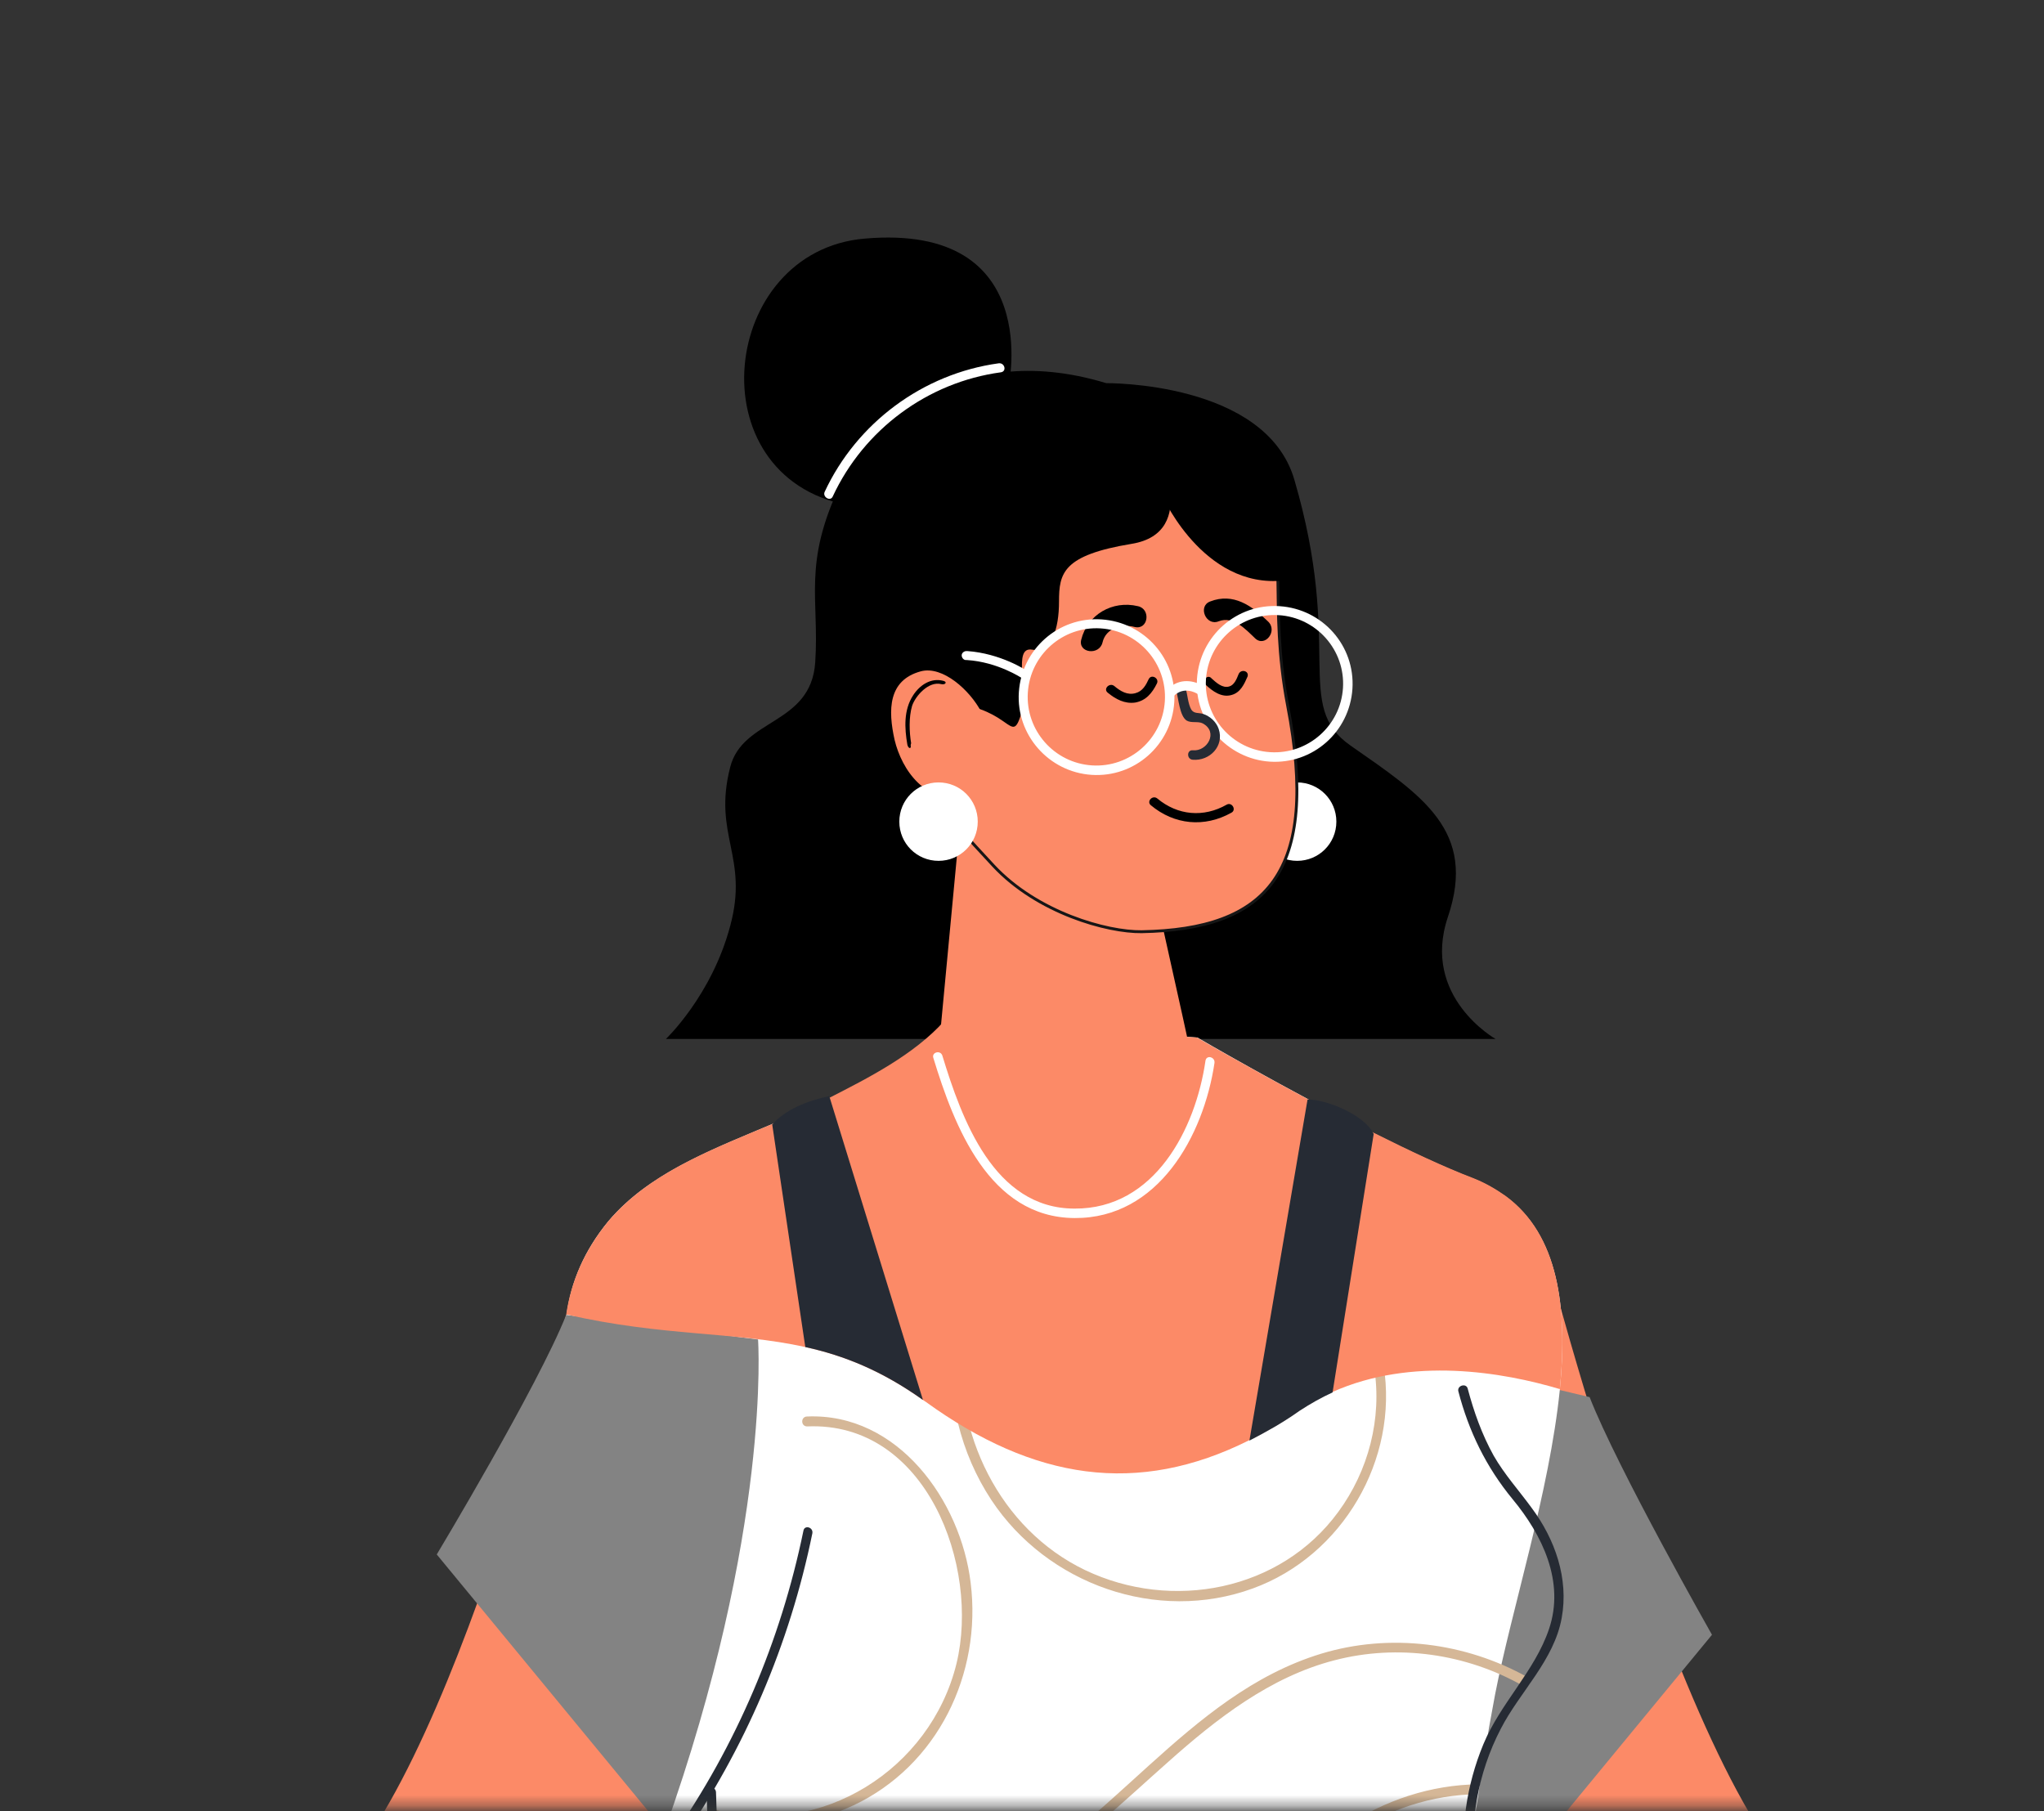 <svg width="193" height="171" viewBox="0 0 193 171" fill="none" xmlns="http://www.w3.org/2000/svg">
    <rect x="0" y="0" width="193" height="171" fill="#333333" stroke="none"/>
    <mask id="mask0_104_7489" style="mask-type:luminance" maskUnits="userSpaceOnUse" x="0" y="0" width="193" height="171">
    <path d="M192.834 0.846H0.552V170.643H192.834V0.846Z" fill="white"/>
    </mask>
    <g mask="url(#mask0_104_7489)">
    <path d="M104.456 36.179C104.456 36.179 119.491 36.001 122.212 45.281C126.897 61.252 122.078 66.606 127.521 70.398C134.302 75.127 139.477 78.428 136.711 86.592C134.169 94.132 141.217 98.102 141.217 98.102H62.877C62.877 98.102 67.204 93.998 68.944 87.44C70.729 80.882 67.294 78.874 68.944 72.45C70.104 67.81 76.573 68.479 76.975 62.546C77.376 56.568 75.77 53.266 79.339 45.771C81.704 40.864 90.091 31.808 104.456 36.179Z" fill="black"/>
    <path d="M118.777 77.58C118.777 79.632 120.428 81.283 122.48 81.283C124.532 81.283 126.183 79.632 126.183 77.58C126.183 75.528 124.532 73.877 122.48 73.877C120.428 73.877 118.777 75.528 118.777 77.58Z" fill="white"/>
    <path d="M145.679 117.286C145.679 117.286 161.07 177.424 173.74 179.967C178.871 180.993 230.934 160.784 230.934 160.784L235.083 170.911C235.083 170.911 184.18 207.315 162.275 204.594C140.37 201.872 130.153 143.206 130.153 143.206L145.679 117.286Z" fill="#FC8A67"/>
    <path d="M147.285 131.25C147.285 131.25 130.02 152.039 140.147 180.458L161.65 154.359C161.65 154.359 152.728 138.656 150.096 131.919L147.285 131.25Z" fill="#838383"/>
    <path d="M53.464 124.112C53.464 124.112 40.035 177.424 27.365 179.967C22.235 180.993 -29.828 160.784 -29.828 160.784L-33.977 170.911C-33.977 170.911 16.926 207.315 38.831 204.594C60.736 201.872 70.952 143.206 70.952 143.206L53.464 124.112Z" fill="#FC8A67"/>
    <path d="M60.379 157.215C63.055 172.428 65.063 192.994 65.063 192.994C67.07 194.02 69.167 194.957 71.264 195.716C71.576 195.849 71.933 195.983 72.246 196.072C84.157 200.311 96.961 200.757 108.07 199.686C108.427 199.641 108.739 199.597 109.096 199.597C112.353 199.24 115.476 198.749 118.375 198.214C118.688 198.169 119 198.08 119.312 198.035C128.056 196.296 134.659 193.886 137.024 192.593C137.024 192.593 138.184 175.595 141.173 159.981C142.734 151.95 146.303 140.886 147.285 131.205C148.043 123.487 147.151 116.617 142.154 112.958C141.262 112.334 140.28 111.754 139.165 111.308C136.354 110.237 133.053 108.676 129.752 107.025C121.365 102.831 113.066 97.969 113.066 97.969L89.243 96.362C85.005 101.136 78.625 103.724 73.45 105.91C67.784 108.319 62.208 110.371 58.282 114.386C57.969 114.698 57.702 115.011 57.434 115.323C55.159 118.089 53.954 120.989 53.508 124.022C51.947 134.105 58.326 145.571 60.379 157.215Z" fill="white"/>
    <path d="M118.375 198.214C118.688 198.169 119 198.08 119.312 198.035C117.751 193.574 117.617 188.622 119.134 184.072C121.944 175.774 130.064 169.84 138.764 169.438C139.343 169.394 139.343 168.502 138.764 168.502C129.796 168.948 121.454 174.926 118.375 183.402C116.635 188.221 116.769 193.485 118.375 198.214Z" fill="#D5B797"/>
    <path d="M76.216 133.748C84.782 133.391 90.715 141.689 91.652 149.452C92.723 158.062 88.529 166.717 80.588 170.465C76.395 172.428 71.666 172.963 67.204 171.758C66.624 171.58 66.892 170.688 67.472 170.866C77.51 173.587 87.86 167.074 90.314 157.081C92.545 147.89 87.459 134.194 76.216 134.685C75.592 134.685 75.592 133.748 76.216 133.748Z" fill="#D5B797"/>
    <path d="M130.644 128.93C132.072 137.808 126.763 146.909 118.286 149.987C109.23 153.289 98.88 149.586 93.615 141.645C90.671 137.183 89.377 131.785 89.912 126.521C89.957 125.941 90.894 125.941 90.849 126.521C90.002 135.265 94.374 144.366 102.449 148.247C110.658 152.173 120.919 150.21 126.361 142.76C129.217 138.879 130.51 133.927 129.752 129.153C129.618 128.618 130.51 128.35 130.644 128.93Z" fill="#D5B797"/>
    <path d="M67.606 177.737C69.48 177.067 71.443 177.112 73.45 177.737C76.662 178.763 79.473 180.458 82.908 180.636C86.343 180.815 89.734 179.878 92.857 178.45C104.813 172.963 111.907 160.07 124.755 156.144C131.224 154.181 138.362 155.073 144.251 158.374C144.786 158.687 144.296 159.445 143.805 159.178C138.451 156.144 131.982 155.207 126.004 156.768C119.937 158.33 114.851 162.3 110.256 166.405C102.226 173.498 92.455 183.625 80.588 181.261C77.332 180.592 74.476 178.495 71.13 178.183C70.104 178.093 68.855 178.272 67.651 178.763V177.737H67.606Z" fill="#D5B797"/>
    <path d="M67.606 169.215C67.829 176.844 68.587 184.428 69.925 191.923C70.015 192.459 69.167 192.726 69.078 192.146C67.74 184.562 66.936 176.889 66.713 169.215C66.713 168.635 67.561 168.635 67.606 169.215Z" fill="#262B34"/>
    <path d="M138.585 131.116C139.165 133.302 139.924 135.443 141.039 137.451C142.065 139.235 143.404 140.708 144.608 142.358C146.839 145.347 148.133 149.05 147.463 152.753C146.75 156.768 143.493 159.757 141.708 163.237C139.522 167.431 138.719 172.204 139.21 176.933C139.255 177.513 138.407 177.469 138.318 176.933C137.872 172.784 138.452 168.591 140.058 164.709C141.664 160.828 144.92 157.794 146.259 153.824C147.776 149.363 145.634 144.946 142.824 141.555C140.325 138.522 138.675 135.131 137.693 131.339C137.604 130.804 138.452 130.581 138.585 131.116Z" fill="#262B34"/>
    <path d="M71.577 126.476C71.577 126.476 72.87 144.455 62.743 172.874L41.24 146.775C41.24 146.775 50.787 130.893 53.464 124.156L71.577 126.476Z" fill="#838383"/>
    <path d="M76.707 144.768C74.566 155.252 70.328 165.156 64.216 173.944C63.903 174.391 63.145 173.944 63.457 173.498C69.525 164.799 73.718 154.939 75.86 144.544C75.949 143.965 76.796 144.188 76.707 144.768Z" fill="#262B34"/>
    <path d="M53.464 124.112C62.609 126.209 69.391 125.718 76.038 127.19C79.696 127.993 83.265 129.421 87.147 132.187C87.236 132.231 87.325 132.32 87.414 132.365C97.586 139.726 107.401 141.288 117.974 135.979C119.536 135.176 121.142 134.283 122.703 133.168C123.729 132.499 124.755 131.919 125.826 131.428C133.321 128.082 141.887 129.554 147.285 131.161C148.043 123.443 147.151 116.572 142.154 112.914C141.262 112.289 140.281 111.709 139.165 111.263C136.355 110.192 133.053 108.631 129.752 106.98C129.44 106.846 129.127 106.668 128.815 106.534C126.986 105.597 125.202 104.66 123.462 103.768C117.617 100.645 113.022 97.969 113.022 97.969L89.199 96.362C86.299 99.619 81.838 101.85 78.358 103.634C76.707 104.482 75.057 105.196 73.406 105.91C73.227 105.999 73.094 106.043 72.915 106.133C67.383 108.453 62.03 110.505 58.237 114.431C57.925 114.743 57.657 115.055 57.39 115.368C55.114 118.178 53.91 121.078 53.464 124.112Z" fill="#FC8A67"/>
    <path d="M117.974 136.023C119.536 135.22 121.142 134.328 122.703 133.213C123.729 132.544 124.755 131.964 125.826 131.473L129.707 107.069C128.815 105.24 125.246 103.813 123.462 103.813L117.974 136.023Z" fill="#262B34"/>
    <path d="M72.915 106.177L76.038 127.19C79.696 127.993 83.265 129.421 87.147 132.187L78.358 103.679L78.269 103.5C76.083 103.991 74.209 104.75 72.915 106.177Z" fill="#262B34"/>
    <path d="M88.307 102.564C88.307 102.564 101.467 113.628 113.29 103.411L111.684 96.05L109.899 88.02L108.65 82.398L91.073 73.208L88.307 102.564Z" fill="#FC8A67"/>
    <path d="M114.673 100.378C113.647 107.248 109.364 115.055 101.467 115.011C93.392 114.966 90.091 106.311 88.128 99.887C87.95 99.352 88.797 99.128 88.976 99.664C90.805 105.642 93.838 114.118 101.467 114.118C109.007 114.163 112.888 106.623 113.825 100.154C113.914 99.575 114.762 99.798 114.673 100.378Z" fill="white"/>
    <path d="M85.184 69.595C87.37 75.037 89.154 76.688 93.794 81.729C97.943 86.191 104.546 88.02 107.802 87.975C119.625 87.752 124.622 82.443 121.588 66.65C119.714 56.835 121.856 51.08 119 47.511C118.822 47.333 118.643 47.199 118.42 47.065C113.914 43.451 108.159 41.845 102.404 42.336C73.852 44.924 82.061 61.832 85.184 69.595Z" fill="#FC8A67" stroke="#161616" stroke-width="0.274" stroke-miterlimit="10"/>
    <path d="M109.855 47.02C109.855 47.02 114.004 56.211 121.989 54.694C121.989 54.694 122.525 41.979 108.561 42.024C94.552 42.068 109.855 47.02 109.855 47.02Z" fill="black"/>
    <path d="M109.274 42.247C109.274 42.247 113.379 50.277 106.865 51.348C100.352 52.419 99.995 54.114 99.995 56.791C99.995 59.423 99.281 61.654 97.452 61.341C95.578 61.029 97.184 65.178 96.337 67.676C95.489 70.174 95.355 67.007 90.135 66.427C84.916 65.847 85.496 64.286 83.979 67.989C82.462 71.736 79.027 63.973 80.41 56.434C81.748 48.894 88.128 35.689 109.274 42.247Z" fill="black"/>
    <path d="M95.222 36.536C95.222 36.536 98.657 21.056 81.659 22.528C67.963 23.688 65.643 44.968 80.053 47.69C94.418 50.456 95.222 36.536 95.222 36.536Z" fill="black"/>
    <path d="M94.508 35.153C87.593 36.09 81.57 40.552 78.626 46.887C78.403 47.377 77.644 46.931 77.867 46.441C80.901 39.927 87.147 35.287 94.285 34.306C94.865 34.217 95.088 35.064 94.508 35.153Z" fill="white"/>
    <path d="M108.65 76.019C110.881 77.893 113.736 78.16 116.279 76.733C116.77 76.465 116.324 75.707 115.833 75.974C113.647 77.223 111.193 77 109.275 75.394C108.829 75.037 108.249 75.662 108.65 76.019Z" fill="black"/>
    <path d="M113.825 64.642C114.494 65.267 115.342 65.892 116.279 65.624C117.127 65.401 117.484 64.598 117.796 63.884C117.974 63.349 117.171 63.126 116.948 63.661C116.77 64.107 116.547 64.687 116.056 64.821C115.431 64.999 114.851 64.464 114.405 64.063C114.048 63.616 113.424 64.241 113.825 64.642Z" fill="black"/>
    <path d="M104.59 65.401C105.349 66.025 106.197 66.472 107.178 66.338C108.204 66.159 108.784 65.446 109.23 64.553C109.498 64.063 108.739 63.616 108.472 64.107C108.204 64.687 107.892 65.267 107.223 65.446C106.464 65.669 105.795 65.267 105.215 64.776C104.769 64.419 104.144 65.044 104.59 65.401Z" fill="black"/>
    <path d="M107.133 59.2C105.929 58.888 104.412 59.289 104.1 60.672C103.787 61.921 101.78 61.654 102.092 60.404C102.672 58.04 105.036 56.657 107.446 57.237C108.695 57.505 108.427 59.512 107.133 59.2Z" fill="black"/>
    <path d="M118.509 60.27C117.617 59.423 116.457 58.129 115.074 58.664C113.87 59.155 113.067 57.237 114.271 56.791C116.457 55.943 118.197 57.192 119.714 58.664C120.695 59.557 119.446 61.163 118.509 60.27Z" fill="black"/>
    <path d="M93.838 71.915C93.883 69.907 93.258 68.345 92.634 67.186C91.608 65.222 89.02 62.813 86.924 63.393C83.845 64.241 83.845 67.052 84.47 69.862C85.139 72.673 87.459 76.153 91.296 75.037C93.258 74.502 93.794 73.297 93.838 71.915Z" fill="#FC8A67"/>
    <path d="M84.916 77.58C84.916 79.632 86.567 81.283 88.619 81.283C90.671 81.283 92.322 79.632 92.322 77.58C92.322 75.528 90.671 73.877 88.619 73.877C86.567 73.877 84.916 75.528 84.916 77.58Z" fill="white"/>
    <path d="M86.031 70.174C85.853 69.104 85.808 67.721 86.121 66.65C86.433 65.713 87.682 64.286 88.886 64.598C89.288 64.687 89.466 64.375 89.065 64.286C87.905 63.973 86.834 64.687 86.21 65.669C85.317 67.052 85.407 68.747 85.674 70.308C85.764 70.71 86.076 70.754 85.987 70.353L86.031 70.174Z" fill="black"/>
    <path d="M113.022 64.107C113.29 60.047 116.77 56.969 120.83 57.237C124.889 57.505 127.968 60.984 127.7 65.044C127.432 69.104 123.953 72.182 119.893 71.915C115.878 71.647 112.755 68.122 113.022 64.107ZM113.87 64.152C113.647 67.721 116.368 70.799 119.937 71.022C123.506 71.245 126.585 68.524 126.808 64.955C127.031 61.386 124.309 58.307 120.74 58.084C117.171 57.861 114.093 60.583 113.87 64.152Z" fill="white"/>
    <path d="M96.203 65.356C96.47 61.297 99.95 58.218 104.01 58.486C108.07 58.754 111.148 62.233 110.88 66.293C110.613 70.353 107.133 73.431 103.073 73.164C99.013 72.896 95.935 69.371 96.203 65.356ZM97.05 65.401C96.827 68.97 99.549 72.048 103.118 72.271C106.687 72.494 109.765 69.773 109.988 66.204C110.211 62.635 107.49 59.557 103.921 59.334C100.352 59.111 97.273 61.832 97.05 65.401Z" fill="white"/>
    <path d="M111.952 64.999C112.13 65.579 112.175 66.472 112.487 67.007C112.755 67.409 113.156 67.275 113.602 67.409C114.271 67.632 114.851 68.167 115.074 68.836C115.61 70.442 114.227 71.87 112.621 71.736C112.041 71.691 112.041 70.799 112.621 70.844C114.004 70.978 115.074 69.104 113.558 68.301C113.111 68.078 112.487 68.301 112.041 68.033C111.372 67.587 111.282 65.936 111.059 65.222C110.97 64.687 111.818 64.464 111.952 64.999Z" fill="#262B34"/>
    <path d="M110.435 65.892C110.568 65.892 110.702 65.847 110.791 65.758C111.773 64.732 112.933 65.446 113.022 65.49C113.245 65.624 113.513 65.579 113.647 65.356C113.781 65.133 113.736 64.866 113.513 64.732C112.888 64.33 111.371 63.884 110.211 65.133C110.033 65.312 110.033 65.579 110.211 65.758C110.256 65.847 110.345 65.892 110.435 65.892Z" fill="white"/>
    <path d="M96.694 64.152C96.827 64.152 97.006 64.107 97.095 63.973C97.229 63.75 97.184 63.483 96.961 63.349C96.872 63.26 94.463 61.698 91.34 61.475C91.295 61.475 91.295 61.475 91.251 61.475C91.028 61.475 90.805 61.654 90.805 61.877C90.805 62.1 90.983 62.323 91.206 62.323C91.206 62.323 91.251 62.323 91.295 62.323C94.195 62.501 96.471 64.018 96.471 64.018C96.56 64.107 96.604 64.152 96.694 64.152Z" fill="white"/>
    </g>
</svg>
    